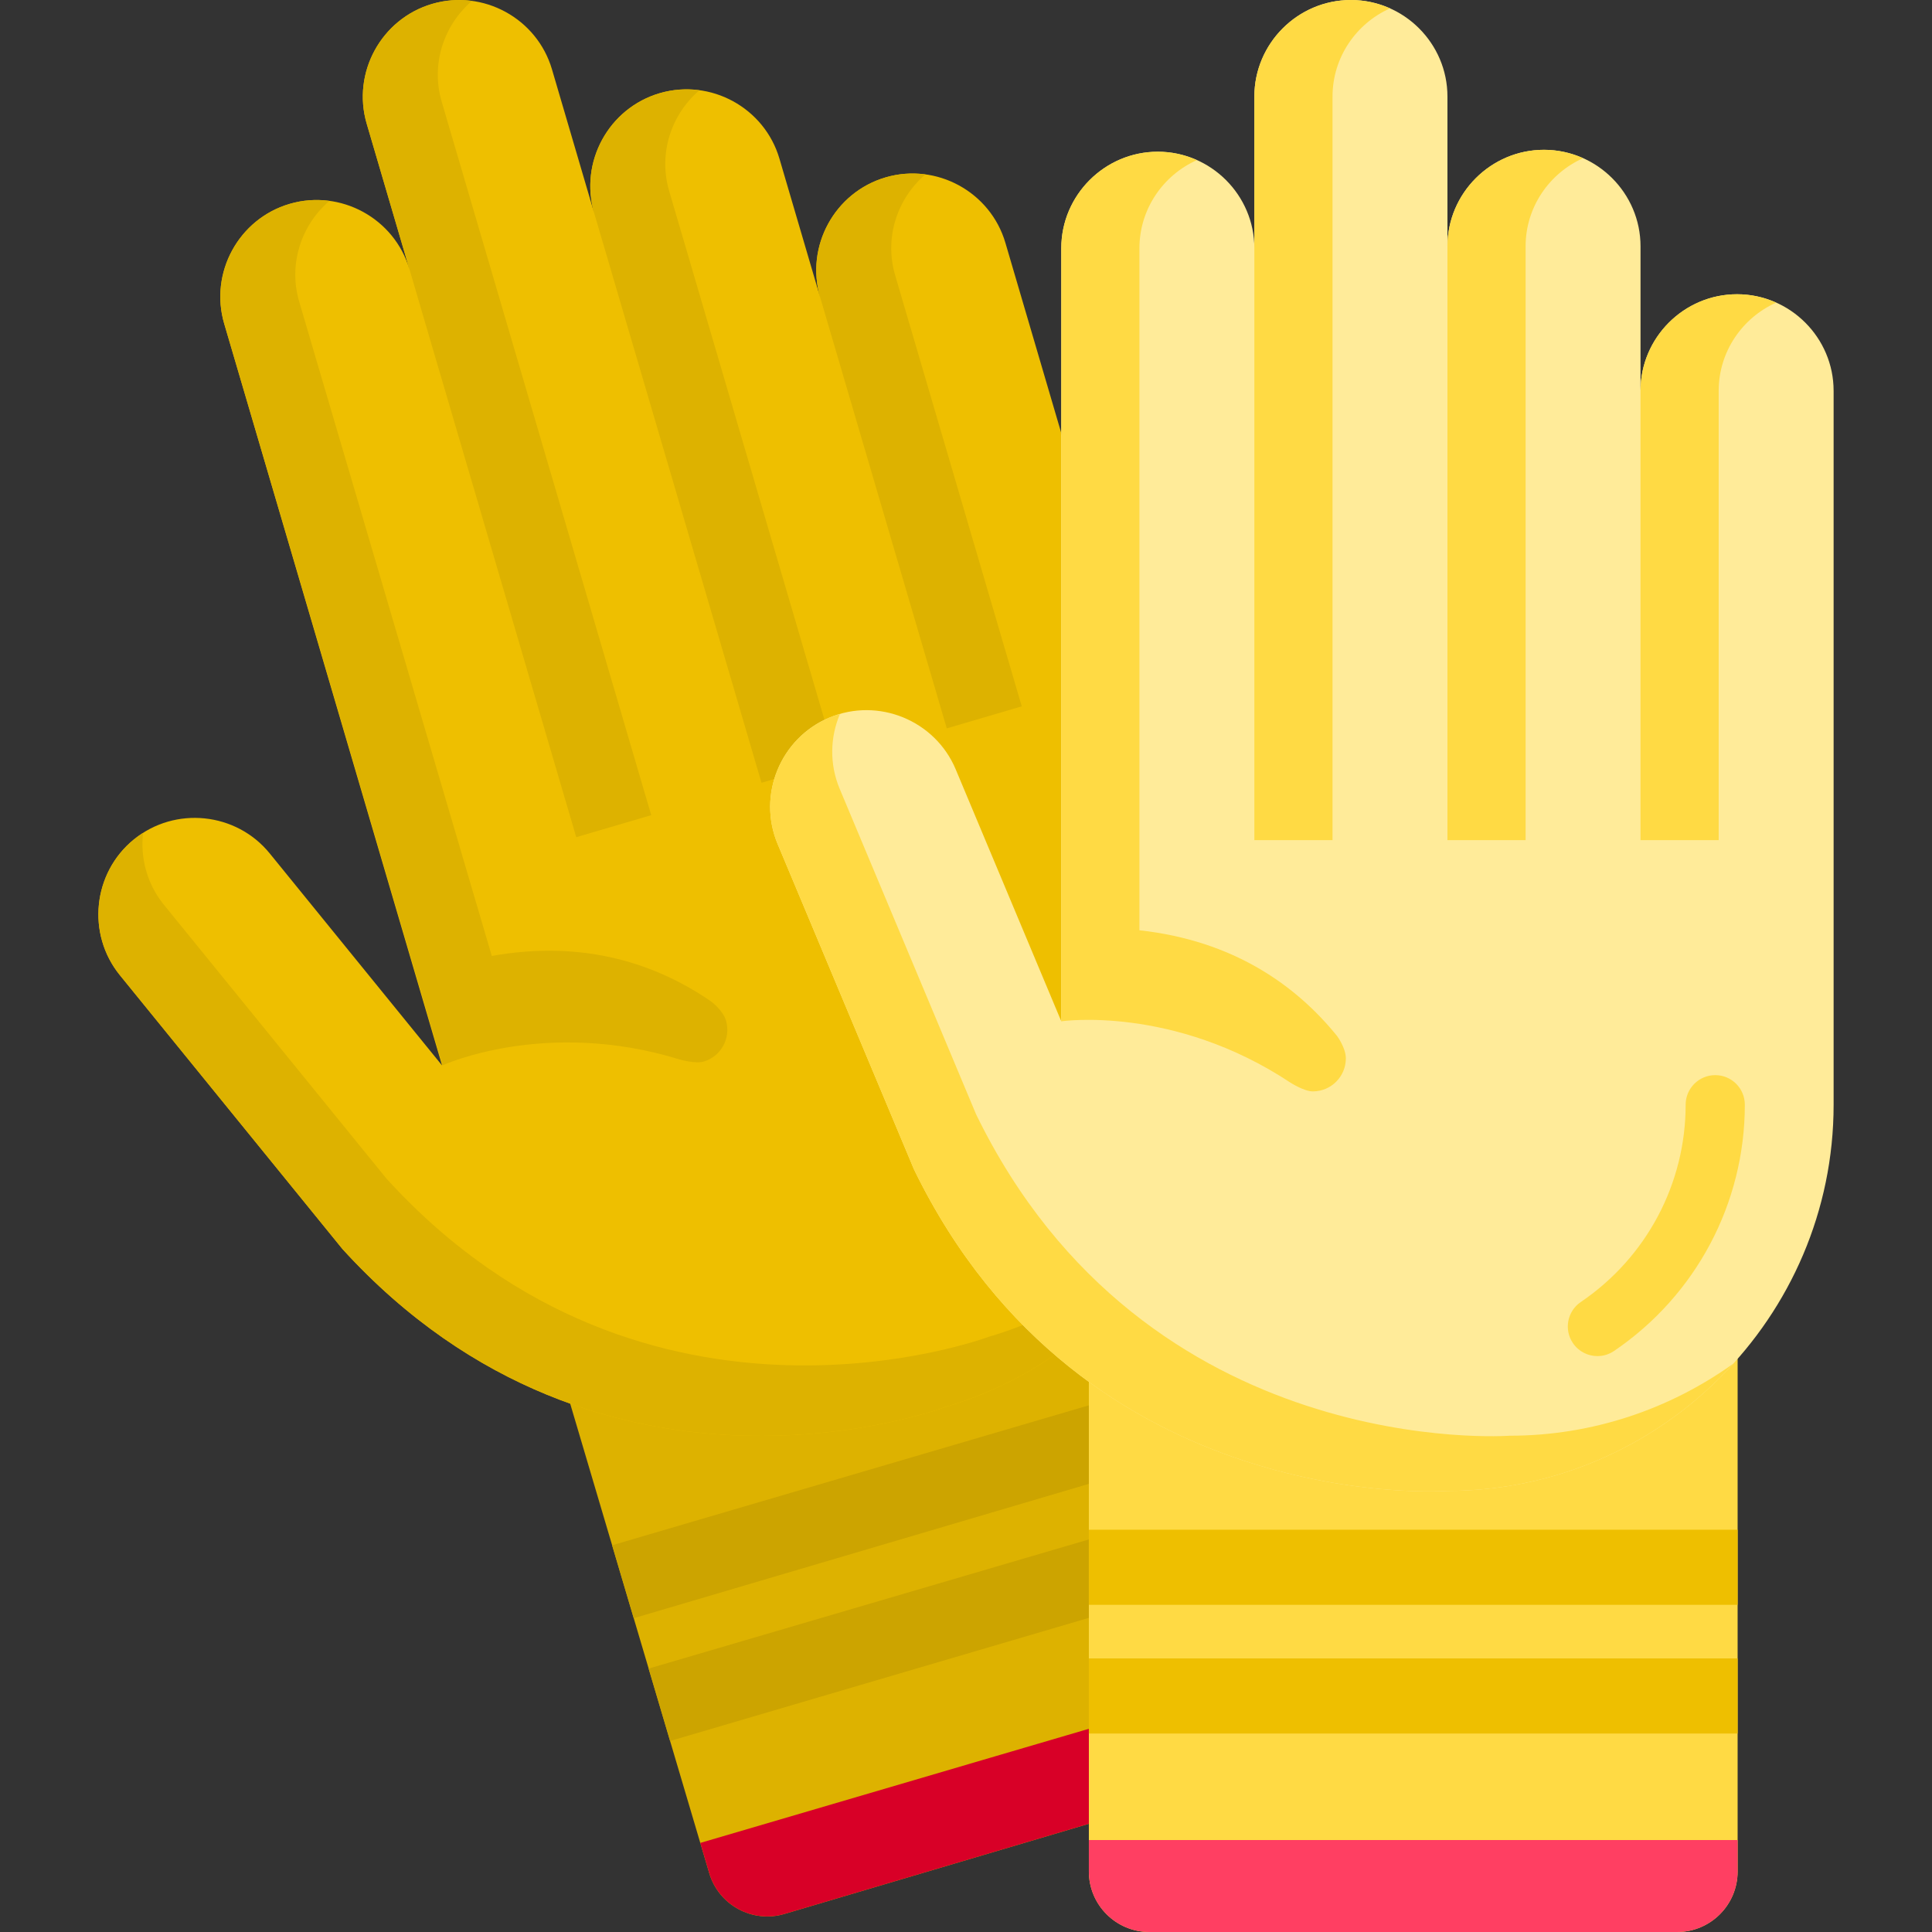 <?xml version="1.0" encoding="iso-8859-1"?>
<!-- Generator: Adobe Illustrator 19.0.0, SVG Export Plug-In . SVG Version: 6.00 Build 0)  -->
<svg version="1.1" id="Layer_1" xmlns="http://www.w3.org/2000/svg" xmlns:xlink="http://www.w3.org/1999/xlink" x="0px" y="0px"
	 viewBox="0 0 512 512" style="enable-background:new 0 0 512 512;" xml:space="preserve">
<rect x="0" y="0" width="512" height="512" fill="#333333" stroke="none"/>
<path style="fill:#DDB200;" d="M148.91,364.574l39.04,131.815c2.516,8.493,11.44,13.34,19.935,10.824l134.092-39.714
	c8.493-2.516,13.34-11.44,10.824-19.934l-39.04-131.815L148.91,364.574z"/>
<g>
	<polygon style="fill:#CCA400;" points="332.699,380.21 167.945,428.84 162.221,409.514 327.09,361.117 	"/>
	<polygon style="fill:#CCA400;" points="342.312,412.942 177.581,461.378 171.898,442.189 336.703,393.849 	"/>
</g>
<path style="fill:#D80027;" d="M207.888,507.213l134.092-39.714c7.455-2.208,12.097-9.354,11.42-16.811l-3.132-10.663
	l-164.684,48.368l2.368,7.998C190.469,504.883,199.395,509.729,207.888,507.213z"/>
<path style="fill:#EEBF00;" d="M266.441,64.348c-3.965-13.501-18.256-21.303-31.757-17.338
	c-13.501,3.965-21.303,18.256-17.338,31.757l-10.787-36.725c-3.965-13.501-18.256-21.303-31.757-17.338l0,0
	c-13.501,3.965-21.303,18.256-17.338,31.757l-11.187-38.09C142.311,4.87,128.02-2.932,114.519,1.033l0,0
	C101.018,4.999,93.216,19.289,97.182,32.79l11.33,38.577c-3.965-13.501-18.256-21.303-31.757-17.338S55.451,72.285,59.416,85.786
	l57.73,196.561l-45.663-56.181c-8.875-10.919-25.071-12.592-35.991-3.717l0,0c-10.919,8.875-12.592,25.071-3.717,35.991
	l58.981,72.566c69.179,75.944,159.649,41.907,159.649,41.907c54.005-15.861,85.213-73.025,69.352-127.029L266.441,64.348z"/>
<g>
	<path style="fill:#DDB200;" d="M102.418,312.344l-58.981-72.566c-4.504-5.542-6.28-12.442-5.521-19.055
		c-0.83,0.527-1.644,1.093-2.425,1.727l0,0c-10.919,8.875-12.592,25.071-3.717,35.991l58.981,72.566
		c69.179,75.944,159.649,41.907,159.649,41.907c28.738-8.44,51.018-28.577,63.187-53.708c-12.702,16.239-30.35,28.827-51.526,35.046
		C262.068,354.252,171.597,388.287,102.418,312.344z"/>
	<path style="fill:#DDB200;" d="M114.519,1.033C101.018,4.999,93.216,19.289,97.182,32.79l11.33,38.577l44.2,150.496l19.873-5.837
		l-44.2-150.496l-11.33-38.577c-2.927-9.967,0.571-20.351,8.028-26.706C121.639-0.219,118.054-0.005,114.519,1.033L114.519,1.033z"
		/>
	<path style="fill:#DDB200;" d="M157.464,56.462l44.343,150.982l19.873-5.837L177.337,50.624
		c-2.927-9.967,0.571-20.351,8.028-26.706c-3.443-0.466-7.029-0.253-10.563,0.785C161.301,28.67,153.498,42.96,157.464,56.462z"/>
	<path style="fill:#DDB200;" d="M234.684,47.011c-13.501,3.965-21.303,18.256-17.338,31.757l33.557,114.257l19.873-5.837
		L237.219,72.932c-2.927-9.967,0.571-20.351,8.028-26.706C241.803,45.759,238.218,45.972,234.684,47.011L234.684,47.011z"/>
	<path style="fill:#DDB200;" d="M188.475,265.412c-14.208-9.786-33.403-16.488-58.143-12.075L79.29,79.953
		c-2.934-9.965,0.558-20.351,8.011-26.711c-3.443-0.464-7.029-0.248-10.563,0.793l0,0c-13.499,3.973-21.292,18.27-17.317,31.769
		l57.855,196.524c0,0,27.244-12.55,62.861-1.551c0,0,4.112,1.201,6.329,0.549c4.639-1.366,7.293-6.234,5.928-10.873
		C191.6,267.755,188.475,265.412,188.475,265.412z"/>
</g>
<path style="fill:#FFDA44;" d="M288.559,358.485V495.96c0,8.858,7.181,16.04,16.04,16.04h139.85c8.858,0,16.04-7.181,16.04-16.04
	V358.485H288.559z"/>
<g>
	<rect x="288.557" y="405.395" style="fill:#EEBF00;" width="171.93" height="19.898"/>
	<rect x="288.557" y="439.502" style="fill:#EEBF00;" width="171.93" height="19.898"/>
</g>
<path style="fill:#FF3F62;" d="M288.559,495.96c0,8.858,7.181,16.04,16.04,16.04h139.85c8.858,0,16.04-7.181,16.04-16.04v-8.328
	H288.559V495.96z"/>
<path style="fill:#FFEB99;" d="M485.925,103.561c0-14.072-11.513-25.584-25.584-25.584c-14.071,0-25.584,11.513-25.584,25.584
	V65.284c0-14.072-11.513-25.584-25.584-25.584l0,0c-14.072,0-25.584,11.513-25.584,25.584v-39.7C383.587,11.513,372.073,0,358.003,0
	l0,0c-14.072,0-25.584,11.513-25.584,25.584V65.79c0-14.072-11.513-25.584-25.584-25.584c-14.072,0-25.584,11.513-25.584,25.584
	v204.863l-27.981-66.772c-5.438-12.978-20.507-19.147-33.485-13.708l0,0c-12.978,5.438-19.146,20.507-13.708,33.485l36.142,86.245
	c44.975,92.36,141.37,85.198,141.37,85.198c56.286,0,102.338-46.052,102.338-102.338V103.561H485.925z"/>
<g>
	<path style="fill:#FFDA44;" d="M258.664,295.284l-36.142-86.245c-2.76-6.586-2.519-13.707,0.073-19.838
		c-0.945,0.272-1.885,0.586-2.813,0.975l0,0c-12.978,5.438-19.146,20.507-13.708,33.485l36.142,86.245
		c44.975,92.36,141.37,85.198,141.37,85.198c29.952,0,57.003-13.042,75.762-33.726c-16.764,12.002-37.243,19.105-59.313,19.105
		C400.035,380.482,303.639,387.645,258.664,295.284z"/>
	<path style="fill:#FFDA44;" d="M358.003,0c-14.072,0-25.584,11.513-25.584,25.584V65.79v156.852h20.713V65.791V25.584
		c0-10.387,6.283-19.365,15.228-23.362C365.186,0.805,361.686,0,358.003,0L358.003,0z"/>
	<path style="fill:#FFDA44;" d="M383.587,65.284v157.359h20.713V65.284c0-10.387,6.283-19.365,15.228-23.361
		c-3.172-1.418-6.672-2.223-10.356-2.223C395.1,39.699,383.587,51.212,383.587,65.284z"/>
	<path style="fill:#FFDA44;" d="M460.34,77.976c-14.072,0-25.584,11.513-25.584,25.584v119.083h20.713V103.561
		c0-10.387,6.283-19.365,15.228-23.361C467.524,78.781,464.025,77.976,460.34,77.976L460.34,77.976z"/>
	<path style="fill:#FFDA44;" d="M423.335,359.38c-2.513,0-4.98-1.205-6.496-3.441c-2.432-3.584-1.497-8.461,2.087-10.892
		c17.401-11.803,27.789-31.347,27.789-52.283c0-4.332,3.511-7.842,7.842-7.842c4.331,0,7.842,3.51,7.842,7.842
		c0,26.139-12.96,50.537-34.668,65.263C426.382,358.942,424.85,359.38,423.335,359.38z"/>
	<path style="fill:#FFDA44;" d="M354.327,274.536c-10.866-13.4-27.387-25.25-52.366-28.004V65.791
		c0-10.387,6.283-19.365,15.228-23.362c-3.172-1.418-6.672-2.223-10.356-2.223l0,0c-14.072,0-25.584,11.513-25.584,25.585v204.863
		c0,0,29.68-4.346,60.741,16.264c0,0,3.605,2.314,5.916,2.314c4.836,0,8.757-3.921,8.757-8.757
		C356.663,277.666,354.327,274.536,354.327,274.536z"/>
</g>
<g>
</g>
<g>
</g>
<g>
</g>
<g>
</g>
<g>
</g>
<g>
</g>
<g>
</g>
<g>
</g>
<g>
</g>
<g>
</g>
<g>
</g>
<g>
</g>
<g>
</g>
<g>
</g>
<g>
</g>
</svg>
